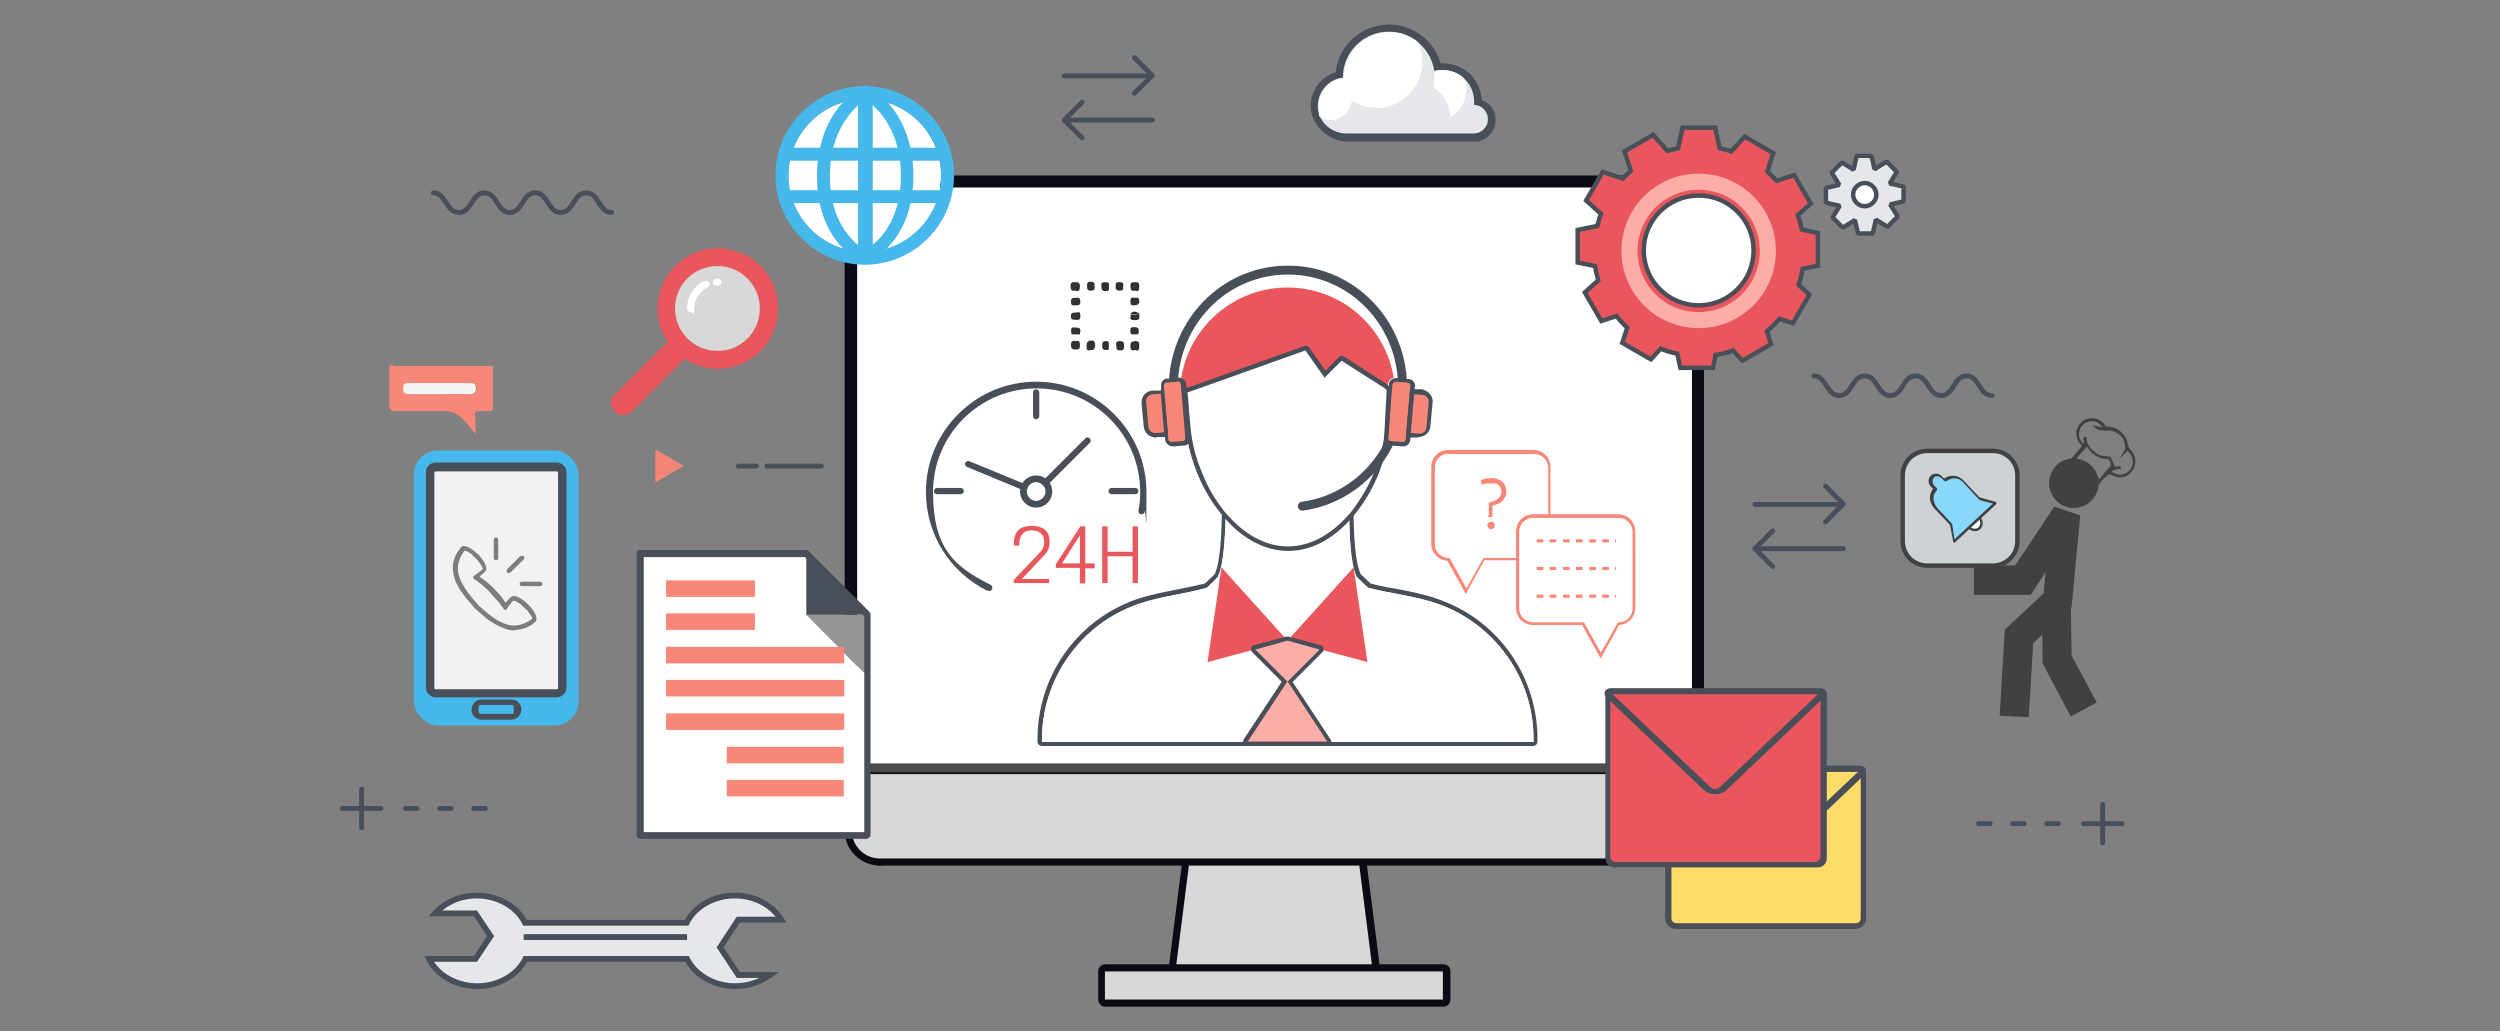 <?xml version="1.0" encoding="UTF-8"?>
<svg id="EA_Support" xmlns="http://www.w3.org/2000/svg" version="1.1" viewBox="0 0 560 231">
  <rect x="0" y="0" width="560" height="231" fill="#808080" stroke="none"/>
  <!-- Generator: Adobe Illustrator 29.0.0, SVG Export Plug-In . SVG Version: 2.1.0 Build 186)  -->
  <defs>
    <style>
      .st0 {
        fill: #fcada7;
      }

      .st1, .st2, .st3, .st4 {
        stroke-miterlimit: 10;
      }

      .st1, .st5, .st6, .st7, .st8 {
        stroke: #484f59;
      }

      .st1, .st9 {
        fill: #e9565c;
      }

      .st2 {
        stroke-width: .5px;
      }

      .st2, .st3, .st4 {
        stroke: #414141;
      }

      .st2, .st4, .st10 {
        fill: #414141;
      }

      .st11 {
        fill: #f88778;
      }

      .st12 {
        fill: #303237;
      }

      .st13 {
        fill: #7d7d7d;
      }

      .st14 {
        fill: #fff;
      }

      .st15, .st6, .st8 {
        fill: #e5e7ea;
      }

      .st16 {
        fill: #f2f2f2;
      }

      .st3 {
        fill: #cdd3d5;
      }

      .st5 {
        stroke-linejoin: round;
        stroke-width: 1.1px;
      }

      .st5, .st6, .st8 {
        stroke-linecap: round;
      }

      .st5, .st7 {
        fill: none;
      }

      .st17 {
        fill: #d8d8d8;
      }

      .st18 {
        fill: #292b30;
      }

      .st19 {
        fill: #0b0b14;
      }

      .st4 {
        stroke-width: .7px;
      }

      .st6 {
        stroke-linejoin: bevel;
      }

      .st20 {
        fill: #484f59;
      }

      .st7, .st8 {
        stroke-width: 1.3px;
      }

      .st21 {
        fill: #ffdc69;
      }

      .st22 {
        fill: #4d4c4d;
      }

      .st23 {
        fill: #f5f5f5;
      }

      .st24 {
        fill: #f48678;
      }

      .st25 {
        fill: #949494;
      }

      .st26 {
        fill: #88d8fb;
      }

      .st27 {
        fill: #47b8eb;
      }

      .st28 {
        fill: #2e3034;
      }
    </style>
  </defs>
  <g>
    <rect class="st22" x="190.8" y="40.9" width="189.3" height="138.8" rx="6.3" ry="6.3"/>
    <path class="st19" d="M323.3,225.5h-75.7c-.9,0-1.6-.7-1.6-1.6v-6.3c0-.9.7-1.6,1.6-1.6h75.7c.9,0,1.6.7,1.6,1.6v6.3c0,.9-.7,1.6-1.6,1.6ZM249.1,222.3h72.6v-3.2h-72.6v3.2Z"/>
    <path class="st19" d="M307.5,219.2h-44.2c-.5,0-.9-.2-1.2-.5-.3-.3-.4-.8-.4-1.2l3.2-25.2c0-.8.8-1.4,1.6-1.4h37.9c.8,0,1.5.6,1.6,1.4l3.2,25.2c0,.4,0,.9-.4,1.2-.3.3-.7.5-1.2.5ZM265.1,216h40.6l-2.8-22.1h-35.1l-2.8,22.1Z"/>
    <polygon class="st17" points="304.3 192.4 266.5 192.4 263.5 216 307.3 216 304.3 192.4"/>
    <rect class="st17" x="247.5" y="217.6" width="75.7" height="6.3"/>
    <g>
      <path class="st19" d="M380.1,175h-189.3c-.9,0-1.6-.5-1.6-1s.7-1,1.6-1h189.3c.9,0,1.6.5,1.6,1s-.7,1-1.6,1Z"/>
      <path class="st19" d="M380.1,48.8c-.9,0-1.6-.7-1.6-1.6,0-2.6-2.1-4.7-4.7-4.7s-1.6-.7-1.6-1.6.7-1.6,1.6-1.6c4.3,0,7.9,3.5,7.9,7.9s-.7,1.6-1.6,1.6Z"/>
      <path class="st19" d="M373.8,193.9c-.9,0-1.6-.7-1.6-1.6s.7-1.6,1.6-1.6c2.6,0,4.7-2.1,4.7-4.7s.7-1.6,1.6-1.6,1.6.7,1.6,1.6c0,4.3-3.5,7.9-7.9,7.9Z"/>
      <path class="st19" d="M197.1,193.9c-4.3,0-7.9-3.5-7.9-7.9s.7-1.6,1.6-1.6,1.6.7,1.6,1.6c0,2.6,2.1,4.7,4.7,4.7s1.6.7,1.6,1.6-.7,1.6-1.6,1.6Z"/>
      <path class="st19" d="M380.1,187.6c-.9,0-1.6-.7-1.6-1.6V47.2c0-.9.7-1.6,1.6-1.6s1.6.7,1.6,1.6v138.8c0,.9-.7,1.6-1.6,1.6Z"/>
      <path class="st19" d="M373.8,42.5h-176.7c-.9,0-1.6-.7-1.6-1.6s.7-1.6,1.6-1.6h176.7c.9,0,1.6.7,1.6,1.6s-.7,1.6-1.6,1.6Z"/>
      <path class="st19" d="M190.8,187.6c-.9,0-1.6-.7-1.6-1.6V47.2c0-.9.7-1.6,1.6-1.6s1.6.7,1.6,1.6v138.8c0,.9-.7,1.6-1.6,1.6Z"/>
      <path class="st19" d="M373.8,193.9h-176.7c-.9,0-1.6-.7-1.6-1.6s.7-1.6,1.6-1.6h176.7c.9,0,1.6.7,1.6,1.6s-.7,1.6-1.6,1.6Z"/>
      <path class="st19" d="M190.8,48.8c-.9,0-1.6-.7-1.6-1.6,0-4.3,3.5-7.9,7.9-7.9s1.6.7,1.6,1.6-.7,1.6-1.6,1.6c-2.6,0-4.7,2.1-4.7,4.7s-.7,1.6-1.6,1.6Z"/>
    </g>
    <rect class="st14" x="192" y="42" width="187" height="129"/>
    <path class="st17" d="M190.8,173.4h189.3v12.6c0,3.5-2.8,6.3-6.3,6.3h-176.7c-3.5,0-6.3-2.8-6.3-6.3v-12.6Z"/>
  </g>
  <g>
    <g>
      <path class="st11" d="M328.4,133.2l-4.2-7.6c-2-.1-3.6-1.8-3.6-3.8v-17.2c0-2.1,1.7-3.8,3.8-3.8h19.1c2.1,0,3.8,1.7,3.8,3.8v11.3h-4c-1.7,0-3.1,1.4-3.1,3.1v6.5h-7.7l-4.2,7.6ZM324.5,101.6c-1.7,0-3.1,1.4-3.1,3.1v17.2c0,1.7,1.4,3.1,3.1,3.1h.2l3.8,6.8,3.8-6.8h7.4v-5.8c0-2.1,1.7-3.8,3.8-3.8h3.3v-10.6c0-1.7-1.4-3.1-3.1-3.1h-19.1Z"/>
      <path class="st11" d="M333.5,115.5v-2.9c.2,0,.6-.2.9-.3.3-.1.7-.3.9-.4.3-.2.5-.4.7-.7.2-.3.3-.6.3-1s0-.7-.2-1c-.1-.3-.3-.5-.5-.6-.2-.2-.4-.3-.7-.3-.3,0-.5,0-.8,0s-.8,0-1.1,0c-.4,0-.7.2-1.1.3l-.2-1.1c.4-.1.8-.2,1.2-.3.4,0,.9-.1,1.3-.1s.8,0,1.2.2c.4.1.7.3,1,.5.3.2.5.5.7.9.2.4.3.8.3,1.4s0,1-.3,1.3c-.2.4-.4.7-.7.9-.3.3-.6.5-1,.6-.4.2-.7.3-1.1.4v2.2s0,.3,0,.3h-1v-.3ZM334,118.5c-.2,0-.4,0-.6-.2-.1-.1-.2-.3-.2-.6s0-.4.2-.6c.1-.1.3-.2.6-.2s.5,0,.6.2c.1.1.2.3.2.6s0,.4-.2.6c-.1.1-.3.2-.6.2Z"/>
    </g>
    <g>
      <path class="st11" d="M358.6,147.6l-4.2-7.6h-11c-2.1,0-3.8-1.7-3.8-3.8v-17.2c0-2.1,1.7-3.8,3.8-3.8h19.1c2.1,0,3.8,1.7,3.8,3.8v17.2c0,2-1.6,3.7-3.6,3.8l-4.2,7.6ZM343.4,116c-1.7,0-3.1,1.4-3.1,3.1v17.2c0,1.7,1.4,3.1,3.1,3.1h11.4l3.8,6.8,3.8-6.8h.2c1.7,0,3.1-1.4,3.1-3.1v-17.2c0-1.7-1.4-3.1-3.1-3.1h-19.1Z"/>
      <g>
        <path class="st11" d="M362,121.5h-.2v-.7h.2v.7ZM360.4,121.5h-1.5v-.7h1.5v.7ZM357.5,121.5h-1.5v-.7h1.5v.7ZM354.5,121.5h-1.5v-.7h1.5v.7ZM351.6,121.5h-1.5v-.7h1.5v.7ZM348.6,121.5h-1.5v-.7h1.5v.7ZM345.7,121.5h-1.5v-.7h1.5v.7Z"/>
        <path class="st11" d="M362,127.7h-.2v-.7h.2v.7ZM360.4,127.7h-1.5v-.7h1.5v.7ZM357.5,127.7h-1.5v-.7h1.5v.7ZM354.5,127.7h-1.5v-.7h1.5v.7ZM351.6,127.7h-1.5v-.7h1.5v.7ZM348.6,127.7h-1.5v-.7h1.5v.7ZM345.7,127.7h-1.5v-.7h1.5v.7Z"/>
        <path class="st11" d="M362,133.9h-.2v-.7h.2v.7ZM360.4,133.9h-1.5v-.7h1.5v.7ZM357.5,133.9h-1.5v-.7h1.5v.7ZM354.5,133.9h-1.5v-.7h1.5v.7ZM351.6,133.9h-1.5v-.7h1.5v.7ZM348.6,133.9h-1.5v-.7h1.5v.7ZM345.7,133.9h-1.5v-.7h1.5v.7Z"/>
      </g>
    </g>
  </g>
  <g>
    <g>
      <rect class="st27" x="92.7" y="100.9" width="36.9" height="61.6" rx="5.4" ry="5.4"/>
      <rect class="st16" x="96.4" y="104.6" width="29.6" height="50.6" rx="1.7" ry="1.7"/>
      <path class="st20" d="M124.7,156.2h-27.1c-1.2,0-2.2-1-2.2-2.2v-48.2c0-1.2,1-2.2,2.2-2.2h27.1c1.2,0,2.2,1,2.2,2.2v48.2c0,1.2-1,2.2-2.2,2.2ZM97.6,105.6c-.2,0-.3.1-.3.3v48.2c0,.2.1.3.3.3h27.1c.2,0,.3-.1.3-.3v-48.2c0-.2-.1-.3-.3-.3h-27.1Z"/>
      <path class="st20" d="M114.6,161.2h-6.8c-1.2,0-2.2-1-2.2-2.2s1-2.3,2.2-2.3h6.8c1.2,0,2.2,1,2.2,2.2s-1,2.3-2.2,2.3ZM107.5,157.9c-.2,0-.3.4-.3.9,0,.8.1,1.1.3,1.1h7.3c.2,0,.3-.4.3-.9,0-.8-.1-1.1-.3-1.1h-7.3Z"/>
    </g>
    <g>
      <g>
        <path class="st13" d="M114,128.4c-.1,0-.3,0-.4-.1,0,0-.1-.2-.1-.4s0-.3.1-.4l2.9-2.9c0,0,.2-.1.4-.1s.3,0,.4.1c.2.2.2.5,0,.7l-2.9,2.9c0,0-.2.1-.4.1Z"/>
        <path class="st13" d="M116.9,131.3c-.3,0-.5-.2-.5-.5s.2-.5.5-.5h4.1c.3,0,.5.2.5.5s-.2.5-.5.5h-4.1Z"/>
        <path class="st13" d="M111.1,125.5c-.3,0-.5-.2-.5-.5v-4.1c0-.3.2-.5.5-.5s.5.2.5.5v4.1c0,.3-.2.5-.5.5Z"/>
      </g>
      <path class="st13" d="M115.4,141.2c-.3,0-.6,0-.9,0-1.6-.3-3.3-1.1-5.2-2.4-1-.8-2.9-2.5-2.9-2.5-.1-.1-1.8-2-2.5-3-1.4-1.8-2.2-3.5-2.4-5.2-.3-1.8.3-3.8,1.7-5.4h0c.2-.3.4-.4.7-.4.6,0,1.4.4,2.3,1.1.3.3.6.5.9.8.3.3.6.6.8.9,1,1.3,1.3,2.4.8,2.9-.2.2-.5.5-.9.8l-.4.4.5.3c.4.3.8.6,1.2.9.5.4,1.5,1.4,1.5,1.4h0s1,1,1.4,1.5c.3.4.6.8.9,1.2l.3.5.4-.4c.3-.3.5-.6.8-.8.2-.2.4-.3.7-.3.6,0,1.4.4,2.3,1.1.3.3.6.5.9.8.3.3.6.6.8.9.5.6,1.6,2.2.8,3h0c-1.3,1.2-2.9,1.8-4.5,1.8ZM107.3,135.7c.5.4,1.8,1.6,2.6,2.2,1.7,1.3,3.3,2,4.7,2.2.2,0,.5,0,.7,0,1.2,0,2.5-.5,3.6-1.3l.3-.2v-.3c-.2-.2-.4-.7-.9-1.3-.2-.3-.5-.6-.8-.8-.3-.3-.6-.5-.8-.8-.7-.5-1.2-.7-1.4-.8h-.3c0,0-.2.1-.2.1-.5.6-.9,1.1-1.2,1.6,0,.2-.2.3-.4.3-.2,0-.3,0-.4-.2-.1-.2-.2-.4-.4-.6-.4-.6-.8-1.1-1.3-1.6-.4-.5-1.3-1.4-1.3-1.5h-.1c0-.1,0-.1,0-.1-.3-.3-.9-.9-1.3-1.2-.5-.5-1.1-.9-1.6-1.3-.2-.1-.4-.3-.6-.4-.2,0-.2-.3-.2-.4,0-.2.1-.3.3-.4.6-.4,1.2-.9,1.6-1.2l.2-.2v-.3c-.2-.2-.3-.7-.9-1.4-.2-.3-.5-.6-.7-.8-.3-.3-.6-.5-.8-.8-.7-.5-1.1-.7-1.3-.8h-.3c0-.1-.2.2-.2.2-1,1.3-1.5,2.9-1.3,4.4.2,1.5,1,3,2.2,4.7.6.9,2,2.4,2.4,2.9v.2c.1,0,.2,0,.2,0h0Z"/>
    </g>
  </g>
  <g>
    <g>
      <path class="st20" d="M343.5,167.1h-110.1c-.5,0-1-.4-1-1-.2-14.4,8.7-27.2,22.3-31.9,3-1,6.1-1.6,9.2-2.2,2-.4,4-.8,6-1.3.4-.4,1.9-1.7,2.2-2.1,1.3-2.8,1.5-9.2,1.6-13.1v-.6c0-.4.3-.8.7-.9.4-.1.8,0,1.1.3,0,.1.2.2.3.3,3.7,4.3,8.3,6.7,12.7,6.7s10.1-3.6,12.7-6.7c0-.1.2-.2.3-.4.3-.3.7-.4,1.1-.2.4.1.6.5.6.9v.8c.1,4.1.3,10.2,1.6,12.9.2.2,1.8,1.7,2.2,2.1,1.8.5,3.9.9,5.8,1.2,3.1.6,6.3,1.2,9.3,2.3,13.6,4.7,22.5,17.5,22.3,31.9,0,.5-.4,1-1,1ZM234.4,165.2h108.2c-.2-13.1-8.5-24.7-21-29-2.9-1-6-1.6-9.1-2.2-2-.4-4.1-.8-6.1-1.3-.5-.2-3.1-2.6-3.3-3.1-1.4-2.7-1.6-7.8-1.8-12.1-3.9,3.9-8.3,5.9-12.8,5.9s-9-2.1-12.9-6c-.1,4.2-.4,9.5-1.8,12.2-.2.3-2.7,2.8-3.3,3-2.1.5-4.2,1-6.3,1.4-3,.6-6.1,1.2-8.9,2.2-12.5,4.3-20.8,15.9-21,29Z"/>
      <path class="st14" d="M343.5,166.2h-110.1c-.2-14.2,8.8-26.5,21.6-30.9,4.9-1.7,10.2-2.2,15.2-3.6.2,0,2.5-2.3,2.6-2.5,1.5-3.1,1.6-10,1.8-14.2.1.1.2.3.3.4,3.7,4.2,8.4,7,13.5,7s9.7-2.8,13.5-7c0-.1.2-.2.3-.3.1,4.2.2,11.1,1.7,14.1.1.2,2.5,2.5,2.7,2.5,5,1.3,10.4,1.8,15.3,3.5,12.8,4.4,21.9,16.8,21.6,30.9Z"/>
      <path class="st14" d="M343.5,166.2h-110.1c-.2-14.2,8.8-26.5,21.6-30.9,4.9-1.7,10.2-2.2,15.2-3.6.2,0,2.5-2.3,2.6-2.5,1.5-3.1,1.6-10,1.8-14.2.1.1.2.3.3.4,3.7,4.2,8.4,7,13.5,7s9.7-2.8,13.5-7c0-.1.2-.2.3-.3.1,4.2.2,11.1,1.7,14.1.1.2,2.5,2.5,2.7,2.5,5,1.3,10.4,1.8,15.3,3.5,12.8,4.4,21.9,16.8,21.6,30.9Z"/>
      <polygon class="st9" points="288.4 143.5 270.5 148.3 273.6 127.1 288.4 143.5"/>
      <polygon class="st9" points="288.4 143.5 306.3 148.3 303.2 127.1 288.4 143.5"/>
      <path class="st20" d="M288.4,153.6c-.2,0-.5,0-.7-.3l-7.2-7.2c-.2-.2-.3-.6-.3-.9,0-.3.4-.6.7-.7l7.2-1.9c.2,0,.3,0,.5,0l7.2,1.9c.3,0,.6.4.7.7,0,.3,0,.7-.3.9l-7.2,7.2c-.2.2-.4.3-.7.3ZM283.1,146l5.3,5.3,5.3-5.3-5.3-1.4-5.3,1.4Z"/>
      <path class="st20" d="M297.3,167.1h-17.8c-.4,0-.7-.2-.9-.5-.2-.3-.2-.7,0-1l8.9-13.5c.4-.5,1.3-.5,1.6,0l8.8,13.3c.2.2.3.4.3.7,0,.5-.4,1-1,1ZM281.4,165.1h14.1l-7.1-10.7-7.1,10.7Z"/>
      <polygon class="st0" points="288.4 152.7 281.2 145.5 288.4 143.5 295.6 145.5 288.4 152.7"/>
      <polygon class="st0" points="288.4 152.6 297.3 166.1 279.5 166.1 288.4 152.6"/>
      <path class="st20" d="M316.9,86.6v1.6c-.1,0-1,10.3-1,10.3,0,.9-.9,1.6-1.8,1.5l-2.5-.2c-.1,0-.3,0-.4,0-.7-.2-1.2-.9-1.1-1.7l1-11.9c0-.9.9-1.6,1.8-1.5h1.3c0,.1,1.3.2,1.3.2.9,0,1.6.9,1.5,1.8Z"/>
      <path class="st11" d="M291.7,113.8c0,.9-.8,1.7-1.7,1.7h-3.2c-.9,0-1.7-.8-1.7-1.7s.8-1.7,1.7-1.7h3.2c.8,0,1.4.5,1.6,1.3,0,.1,0,.3,0,.4Z"/>
    </g>
    <g>
      <path class="st20" d="M314.1,85.6c-.5,0-.9-.4-1-.9-1.1-13.2-11.7-23.2-24.6-23.2s-23.5,10-24.6,23.2c0,.5-.5.9-1.1.9-.5,0-.9-.5-.9-1.1,1.2-14.2,12.7-25,26.6-25s25.4,10.8,26.6,25c0,.5-.4,1-.9,1.1,0,0,0,0,0,0Z"/>
      <path class="st20" d="M266.8,98c0,.9-.6,1.7-1.5,1.8l-2.5.2c-.9,0-1.7-.6-1.8-1.5l-.9-10.3v-1.6c-.2-.9.5-1.8,1.4-1.8h1.5c0-.1,1.1-.2,1.1-.2.9,0,1.8.6,1.8,1.5l1,11.9Z"/>
      <path class="st11" d="M264,85.5l-2.6.2c-.2,0-.4.1-.5.2-.1.1-.2.3-.2.5l1,11.9c0,.4.3.7.7.7h0s2.5-.2,2.5-.2c.4,0,.7-.4.6-.8l-1-11.9c0-.4-.4-.7-.7-.7Z"/>
      <path class="st20" d="M258.9,98c-1.4,0-2.5-1-2.7-2.4l-.5-5.3c0-.7.2-1.4.6-1.9.5-.5,1.1-.9,1.8-.9h1.7c.3-.2.5,0,.7,0,.2.2.3.4.3.7l.8,8.7c0,.3,0,.5-.2.7-.2.2-.4.3-.7.3h-1.7c0,.2-.2.2-.2.2ZM259.1,89.2h-.7c-.2,0-.4.2-.5.3-.1.1-.2.3-.2.5l.5,5.3c0,.4.3.7.7.7h.8c0,0-.6-6.8-.6-6.8Z"/>
      <path class="st11" d="M312.7,85.5c-.4,0-.7.3-.8.7l-1,11.9c0,.3.2.6.5.7.1,0,.2,0,.2,0l2.6.2c.4,0,.7-.3.7-.7l1-11.9c0-.2,0-.4-.2-.5-.1-.1-.3-.2-.5-.2l-2.5-.2h0Z"/>
      <path class="st20" d="M317.8,98h0c0,0-.2,0-.2,0h-1.7c-.3-.2-.5-.3-.7-.5-.2-.2-.2-.5-.2-.7l.8-8.7c0-.3.1-.5.3-.7.2-.2.5-.2.7-.2h1.7c1.5.3,2.6,1.6,2.4,3l-.5,5.3c-.1,1.4-1.3,2.4-2.7,2.4ZM317,96h.8c.4,0,.7-.2.7-.6l.5-5.3c0-.4-.3-.7-.7-.8h-.7c0,0-.6,6.7-.6,6.7Z"/>
      <path class="st20" d="M290.1,116.5h-3.2c-1.5,0-2.7-1.2-2.7-2.7s1.2-2.7,2.7-2.7h3.2c1.2,0,2.3.8,2.6,2,0,.1,0,.4,0,.7,0,1.5-1.2,2.7-2.7,2.7ZM286.9,113.1c-.4,0-.7.3-.7.7s.3.7.7.7h3.2c.4,0,.7-.3.7-.7,0,0,0-.2,0-.2,0-.3-.4-.5-.7-.5h-3.2Z"/>
      <path class="st11" d="M258.5,88.3h1.9v8.7h-1.9c-.8,0-1.5-.7-1.5-1.5v-5.7c0-.8.7-1.5,1.5-1.5Z" transform="translate(-7.1 22.9) rotate(-5)"/>
      <path class="st11" d="M317.8,88.3h1.9v8.7h-1.9c-.8,0-1.5-.7-1.5-1.5v-5.7c0-.8.7-1.5,1.5-1.5Z" transform="translate(626.8 212.8) rotate(-175)"/>
      <path class="st9" d="M312.2,84.6c-.7.2-1.2.7-1.3,1.5v1.3c-.1,0-.8-.4-.8-.4l-.6-.4-9.1-5.8-3.8,3.8-4.3-6.1-25.5,9.1-.9.3s0,0,0,0h0s-.2-1.8-.2-1.8c0-.7-.5-1.2-1.1-1.4,1.8-11.5,11.8-20.3,23.8-20.3s22,8.8,23.8,20.3Z"/>
      <path class="st20" d="M288.5,123.4c-5,0-10.1-2.6-14.2-7.4-.6-.7-1.2-1.4-1.7-2.1-1.8-2.4-3.3-5.1-4.5-8.1-.9-2.3-1.7-4.8-2.1-7.4,0,0,0,0,0-.1-.1-.8-.4-3-.7-6.8l-.3-3.6c0-.3,0-.6.3-.8.1-.1.2-.2.4-.2,0,0,0,0,.1,0l.9-.3,25.5-9.1c.4-.1.9,0,1.1.4l3.6,5.1,3-3c.3-.3.8-.4,1.2-.1l9.6,6.2c0,0,.1.1.2.2,0,0,.1.2.2.2.3.2.5.5.5.9,0,0-.1,3.1-.3,5.9-.1,2.5-.2,4.1-.3,4.8,0,0,0,0,0,0,0,0,0,.2,0,.2,0,0,0,.2,0,.2-.5,2.5-1.2,5-2.1,7.4-1.2,3-2.7,5.7-4.5,8.1-.6.8-1.1,1.4-1.6,2-4.2,4.8-9.1,7.4-14.2,7.4ZM267.9,98c.4,2.5,1.1,4.9,2,7.1,1.1,2.8,2.5,5.4,4.2,7.7.4.6,1,1.2,1.6,1.9,3.7,4.3,8.3,6.7,12.7,6.7s10.1-3.6,12.7-6.7c.5-.6,1-1.2,1.5-1.9,1.7-2.3,3.1-4.9,4.2-7.7.9-2.3,1.6-4.6,2-7v-.2s0-.1,0-.2c0-.3.2-1.3.3-4.6.1-2.2.2-4.5.3-5.5,0,0,0,0,0,0l-8.9-5.7-3.2,3.2c-.2.2-.5.3-.8.3-.3,0-.5-.2-.7-.4l-3.9-5.5-25.2,8.9.3,2.9c.1,1.3.5,5.2.7,6.5,0,0,0,0,0,.1h0Z"/>
    </g>
    <path class="st14" d="M310.6,87.3s-.1,3.1-.3,5.9c-.1,2.1-.2,4.1-.3,4.7h0c0,.1,0,.3,0,.4-.4,2.4-1.1,4.9-2.1,7.2-1.1,2.9-2.6,5.5-4.3,7.9-.5.7-1,1.4-1.6,2-3.7,4.2-8.4,7-13.5,7s-9.8-2.8-13.5-7c-.6-.6-1.1-1.3-1.6-2-1.8-2.4-3.2-5-4.3-7.9-1-2.4-1.7-4.8-2.1-7.3t0,0c-.2-1-.5-4.1-.7-6.7v-.4c0-.4-.1-.8-.1-1.2l-.2-2h0s0,0,0,0l.9-.3,25.5-9.1,4.3,6.1,3.8-3.8,9.1,5.8.6.4c.3.3.4.4.4.4Z"/>
    <path class="st20" d="M291.7,114.4c-.5,0-.9-.4-1-.9,0-.5.3-1,.8-1.1,7.9-1,14.8-5.9,18.6-13.1.3-.5.8-.7,1.3-.4.5.3.7.8.4,1.3-4.1,7.8-11.6,13.1-20.1,14.2,0,0,0,0-.1,0Z"/>
  </g>
  <g>
    <g>
      <path class="st9" d="M235,129.5v1.1h-7.9v-.7l5.5-5.8c1-1,1.3-1.7,1.3-2.6v-.2c0-1.6-1.1-2.5-2.8-2.5h0c-1.8,0-2.8,1-2.8,3.4h-1.2v-.4c0-2.6,1.2-4,4-4s4,1.4,4,3.4v.2c0,1.3-.3,2.1-1.5,3.3l-4.7,5h1.2s4.9,0,4.9,0Z"/>
      <path class="st9" d="M241.9,130.6v-3.4h-5.4v-.8l5.5-8.5h1.1v8.3h2.1v1.1h-2.1v3.4h-1.2ZM237.9,126.2h1.4s2.6,0,2.6,0v-6.3s-4,6.3-4,6.3Z"/>
      <path class="st9" d="M254.9,117.9v12.7h-1.2v-6h-5.6v6h-1.2v-12.7h1.2v5.7h5.6v-5.7h1.2Z"/>
    </g>
    <path class="st20" d="M221.4,132.3c-.1,0-.2,0-.3,0-8.4-4.2-13.7-12.7-13.7-22.1,0-13.6,11.1-24.7,24.7-24.7s24.7,11.1,24.7,24.7-.1,3-.4,4.4c0,.4-.4.6-.8.6-.4,0-.6-.4-.6-.8.3-1.4.4-2.8.4-4.2,0-12.8-10.4-23.2-23.2-23.2s-23.2,10.4-23.2,23.2,4.9,16.8,12.9,20.8c.4.2.5.6.3,1-.1.3-.4.4-.6.4Z"/>
    <path class="st20" d="M232.1,110.9c0,0-.2,0-.3,0l-15.2-6.3c-.4-.2-.5-.6-.4-.9.2-.4.6-.5.9-.4l14.8,6.1,11.2-11.2c.3-.3.7-.3,1,0,.3.3.3.7,0,1l-11.5,11.5c-.1.1-.3.2-.5.2Z"/>
    <g>
      <path class="st14" d="M229.3,110.1c0-1.6,1.3-2.8,2.8-2.8s2.8,1.3,2.8,2.8-1.3,2.8-2.8,2.8-2.8-1.3-2.8-2.8Z"/>
      <path class="st20" d="M232.1,113.7c-2,0-3.6-1.6-3.6-3.6s1.6-3.6,3.6-3.6,3.6,1.6,3.6,3.6-1.6,3.6-3.6,3.6ZM232.1,108c-1.2,0-2.1,1-2.1,2.1s1,2.1,2.1,2.1,2.1-1,2.1-2.1-1-2.1-2.1-2.1Z"/>
    </g>
    <path class="st20" d="M232.1,93.9c-.4,0-.7-.3-.7-.7v-5.3c0-.4.3-.7.7-.7s.7.3.7.7v5.3c0,.4-.3.7-.7.7Z"/>
    <path class="st20" d="M215.2,110.7h-5.3c-.4,0-.7-.3-.7-.7s.3-.7.7-.7h5.3c.4,0,.7.3.7.7s-.3.7-.7.7Z"/>
    <path class="st20" d="M254.3,110.7h-5.3c-.4,0-.7-.3-.7-.7s.3-.7.7-.7h5.3c.4,0,.7.3.7.7s-.3.7-.7.7Z"/>
  </g>
  <g>
    <g>
      <g>
        <path class="st21" d="M375.4,207.4c-1,0-1.8-.8-1.8-1.8v-32.9c0-.4.3-.7.7-.7h42.5c.4,0,.7.3.7.7v32.9c0,1-.8,1.8-1.8,1.8h-40.2Z"/>
        <path class="st20" d="M416.8,172.8v32.9c0,.6-.5,1.1-1.1,1.1h-40.2c-.6,0-1.1-.5-1.1-1.1v-32.9h42.5M416.8,171.5h-42.5c-.7,0-1.3.6-1.3,1.3v32.9c0,1.3,1.1,2.4,2.4,2.4h40.2c1.3,0,2.4-1.1,2.4-2.4v-32.9c0-.7-.6-1.3-1.3-1.3h0Z"/>
      </g>
      <path class="st20" d="M395.5,193.2c-.9,0-1.8-.3-2.4-1l-19.6-18.6c-.3-.3-.5-.8-.3-1.3.2-.4.6-.7,1.1-.7h42.5c.5,0,.9.3,1.1.7.2.4,0,.9-.3,1.3l-19.6,18.6c-.7.6-1.5,1-2.4,1ZM375,172.9l19.7,18.6c.5.5,1.3.5,1.8,0l19.7-18.6h-41.2Z"/>
    </g>
    <g>
      <path class="st20" d="M407,194.3h-45.4c-1.1,0-2-.9-2-2v-36.9c0-.6.5-1.2,1.2-1.2h47.2c.6,0,1.2.5,1.2,1.2v36.9c0,1.1-.9,2-2,2ZM361.8,192h44.9v-35.4h-44.9v35.4Z"/>
      <path class="st9" d="M360.6,155.4h47.2v36.5c0,.7-.6,1.2-1.2,1.2h-44.7c-.7,0-1.2-.6-1.2-1.2v-36.5h0Z"/>
      <path class="st20" d="M384.2,177.9c-1,0-1.9-.4-2.6-1l-21.8-20.7c-.3-.3-.5-.8-.3-1.3.2-.4.6-.7,1.1-.7h47.2c.5,0,.9.3,1.1.7.2.4,0,.9-.3,1.3l-21.8,20.7c-.7.7-1.6,1-2.6,1ZM361.2,155.5l21.9,20.8c.6.6,1.6.6,2.2,0l21.9-20.8h-46Z"/>
    </g>
  </g>
  <g>
    <circle class="st14" cx="380.5" cy="55.7" r="14.3"/>
    <path class="st1" d="M357.3,59.7c.2,1.1.4,2.1.7,3.1l-3,2.7,3.7,6.4,3.4-1.1c.7.9,1.5,1.8,2.4,2.6l-1.1,3.4,6.4,3.7,2.2-2.4c1.2.5,2.4.9,3.7,1.1l.7,3.2h7.3s.6-2.9.6-2.9c1.3-.2,2.7-.5,3.9-1l2.1,2.3,6.4-3.7-.9-2.9c1-.9,2-1.8,2.8-2.8l3,1,3.7-6.4-2.4-2.2c.4-1.2.7-2.4.9-3.6l3.4-.7v-7.3s-3.6-.8-3.6-.8c-.2-1.1-.5-2.2-.9-3.2l2.9-2.6-3.7-6.4-3.9,1.3c-.7-.7-1.4-1.4-2.1-2.1l1.3-4.1-6.4-3.7-3,3.3c-.8-.3-1.7-.5-2.6-.7l-1-4.6h-7.3s-1,4.6-1,4.6c-.8.2-1.6.4-2.4.6l-3.2-3.6-6.4,3.7,1.4,4.4c-.6.5-1.3,1.1-1.8,1.7l-4.5-1.5-3.7,6.4,3.3,3c-.3.9-.6,1.8-.8,2.7l-4.4.9v7.3s3.9.8,3.9.8ZM380.5,43.8c6.8,0,12.3,5.5,12.3,12.3,0,6.8-5.5,12.3-12.3,12.3-6.8,0-12.3-5.5-12.3-12.3s5.5-12.3,12.3-12.3Z"/>
    <path class="st0" d="M363.2,56.2c0,9.5,7.7,17.3,17.3,17.3,9.5,0,17.3-7.7,17.3-17.3,0-9.5-7.7-17.3-17.3-17.3s-17.3,7.7-17.3,17.3ZM366.8,56.2c0-7.6,6.1-13.7,13.7-13.7s13.7,6.1,13.7,13.7-6.1,13.7-13.7,13.7c-7.6,0-13.7-6.1-13.7-13.7Z"/>
    <circle class="st14" cx="417.9" cy="43.7" r="2.8"/>
    <path class="st6" d="M412.1,46.1l-1.6,2.6,2.3,2.3,2.7-1.7.7,3h3.3s.7-3.1.7-3.1l2.6,1.6,2.3-2.3-1.7-2.7,3-.7v-3.3s-3.1-.7-3.1-.7l1.6-2.6-2.3-2.3-2.7,1.7-.7-3h-3.3s-.7,3.1-.7,3.1l-2.6-1.6-2.3,2.3,1.7,2.7-3,.7v3.3s3.1.7,3.1.7ZM415.1,43.6c0-1.4,1.2-2.6,2.6-2.6s2.6,1.2,2.6,2.6c0,1.4-1.2,2.6-2.6,2.6s-2.6-1.2-2.6-2.6Z"/>
  </g>
  <g>
    <g>
      <path class="st14" d="M193.7,22.2c-9.4,0-17.1,7.7-17.1,17.1s7.7,17.1,17.1,17.1,17.1-7.7,17.1-17.1-7.7-17.1-17.1-17.1Z"/>
      <path class="st27" d="M193.7,59.3c-11,0-20-9-20-20s9-20,20-20,20,9,20,20-9,20-20,20ZM193.7,22.2c-9.4,0-17.1,7.7-17.1,17.1s7.7,17.1,17.1,17.1,17.1-7.7,17.1-17.1-7.7-17.1-17.1-17.1Z"/>
    </g>
    <path class="st27" d="M193.7,59c-.2,0-.4,0-.6-.1-.4-.2-10.1-4.7-10.1-19.4s9.6-19.8,10-20c.5-.2,1-.2,1.4,0,.4.3.7.7.7,1.3v36.8c0,.5-.3,1-.7,1.2-.2.2-.5.2-.8.2ZM192.2,23.6c-2.5,2.3-6.3,7.1-6.3,15.9s3.8,13.3,6.3,15.4v-31.2Z"/>
    <path class="st27" d="M194,59c-.3,0-.6,0-.8-.2-.4-.3-.7-.7-.7-1.2V20.7c0-.5.3-1,.7-1.3.4-.3,1-.3,1.4,0,.4.2,10,5.4,10,20s-9.7,19.2-10.1,19.4c-.2,0-.4.1-.6.1ZM195.5,23.6v31.2c2.5-2,6.3-6.6,6.3-15.4s-3.8-13.6-6.3-15.8Z"/>
    <g>
      <rect class="st27" x="175.2" y="33.1" width="36.8" height="2.9"/>
      <rect class="st27" x="175.2" y="42.6" width="36.8" height="2.9"/>
    </g>
  </g>
  <g>
    <path class="st9" d="M151,75.1l3.8,3.8-13.3,13.3c-1.1,1.1-2.8,1.1-3.8,0h0c-1.1-1.1-1.1-2.8,0-3.8l13.3-13.3Z"/>
    <circle class="st9" cx="160.8" cy="69.1" r="13.5"/>
    <path class="st17" d="M151.2,69.1c0,5.2,4.2,9.5,9.5,9.5s9.5-4.2,9.5-9.5c0-5.2-4.2-9.5-9.5-9.5s-9.5,4.2-9.5,9.5Z"/>
    <g>
      <path class="st14" d="M157.9,63c.4-.2.8,0,1,.4s0,.8-.4,1c-1.8.8-3,2.7-3,4.7s-.4.8-.8.8-.8-.4-.8-.8c0-2.7,1.6-5.1,3.9-6.2Z"/>
      <path class="st14" d="M160.4,62.4h.4c.4,0,.8.4.8.8s-.4.8-.8.8h-.3s0,0,0,0c-.4,0-.8-.3-.8-.7,0-.4.3-.8.7-.8Z"/>
    </g>
  </g>
  <g>
    <polygon class="st20" points="194.3 137.7 180.6 124 180.6 137.7 194.3 137.7"/>
    <g>
      <polygon class="st25" points="194.3 137.7 194.3 137.7 180.6 137.7 194.3 151.5 194.3 137.7"/>
      <polygon class="st14" points="180.6 137.7 180.6 124 143.4 124 143.4 187.2 194.3 187.2 194.3 151.5 180.6 137.7"/>
    </g>
    <path class="st20" d="M194.3,187.9h-50.9c-.4,0-.8-.3-.8-.8v-63.1c0-.4.3-.8.8-.8h37.2c.2,0,.4,0,.5.2l13.7,13.7c.1.1.2.3.2.5v49.4c0,.4-.3.8-.8.8ZM144.2,186.4h49.4v-48.3l-13.3-13.3h-36.1v61.6Z"/>
    <rect class="st11" x="149.2" y="137.4" width="19.9" height="3.7"/>
    <rect class="st11" x="149.2" y="144.9" width="39.9" height="3.7"/>
    <rect class="st11" x="149.2" y="152.3" width="39.9" height="3.7"/>
    <rect class="st11" x="149.2" y="159.8" width="39.9" height="3.7"/>
    <rect class="st11" x="162.8" y="167.3" width="26.2" height="3.7"/>
    <rect class="st11" x="162.8" y="174.7" width="26.2" height="3.7"/>
    <rect class="st11" x="149.2" y="130" width="19.9" height="3.7"/>
  </g>
  <g>
    <path class="st3" d="M451.9,121.2c0,3.1-2.5,5.5-5.5,5.5h-14.7c-3.1,0-5.5-2.5-5.5-5.5v-14.7c0-3.1,2.5-5.5,5.5-5.5h14.7c3.1,0,5.5,2.5,5.5,5.5v14.7Z"/>
    <g>
      <path class="st4" d="M459.6,106.7c-.9,2.7.7,5.7,3.4,6.5,2.7.9,5.7-.7,6.5-3.4.9-2.7-.7-5.7-3.4-6.5-2.8-.9-5.7.6-6.5,3.4Z"/>
      <polygon class="st4" points="464 160 469.2 157.2 463.7 147 463.5 134.2 457.7 134.3 457.9 148.5 464 160"/>
      <polygon class="st4" points="454.1 160.3 455.1 143.9 463.7 135.8 465.6 115.7 460.3 113.9 451.6 127 442.5 127 442.5 132.9 454.7 132.9 458.7 126.8 458.1 133.1 449.4 141.2 448.3 160 454.1 160.3"/>
    </g>
    <g>
      <path class="st14" d="M443.4,116c-.6-.7-1.6-.7-2.3-.1-.7.6-.7,1.6,0,2.3.6.7,1.6.7,2.3.1s.6-1.6,0-2.3Z"/>
      <path class="st10" d="M440.9,118.3c-.7-.8-.7-2,0-2.7.7-.7,2-.6,2.7.2h0c.7.8.7,2,0,2.7-.3.3-.7.5-1.2.5s-1.1-.2-1.4-.7ZM441.3,116.1c-.5.5-.5,1.4,0,1.9.5.5,1.4.6,1.9.1.5-.5.5-1.4,0-1.9h0c-.5-.5-1.4-.6-1.9-.1Z"/>
      <path class="st26" d="M432.8,108.8c-.5-.6-.5-1.6,0-2.1.6-.5,1.5-.5,2.1.1l.7.7c1.2-1.1,3.1-1,4.2.3l3.5,3.8,3.7,1-9.4,8.7-.7-3.7-3.5-3.8c-1.2-1.2-1.2-3.1,0-4.2l-.6-.7Z"/>
      <path class="st10" d="M437.7,121.5c-.1,0-.2-.1-.2-.2l-.7-3.7-3.5-3.7c-.6-.7-1-1.5-1-2.4s.3-1.5.7-2l-.5-.5h0c-.3-.3-.5-.8-.5-1.3s.2-.9.5-1.2c.3-.3.8-.4,1.3-.4.5,0,.9.3,1.2.6l.5.5c1.3-1,3.3-.8,4.4.5l3.5,3.7,3.6,1c0,0,.2.1.2.2,0,0,0,.2,0,.3l-9.4,8.7c0,0-.1,0-.2,0s0,0,0,0ZM443.4,111.9q0,0-.1,0l-3.5-3.8c-1-1.2-2.7-1.2-3.8-.3,0,0-.1,0-.2,0s-.1,0-.2,0l-.7-.7c-.3-.2-.5-.4-.9-.4-.3,0-.6,0-.8.3s-.3.5-.3.8c0,.3.1.6.3.9l.7.7c0,0,0,.1,0,.2,0,0,0,.1,0,.2-.5.5-.8,1.1-.8,1.8,0,.7.3,1.4.7,2l3.5,3.8s0,0,0,.1l.5,3.3,8.6-8-3.1-.8ZM432.8,108.8h0Z"/>
    </g>
    <path class="st2" d="M464.7,103.3c-.7-.1-.7-.2-.3-.7.7-.8,1.3-1.5,1.9-2.2.3-.3.3-.5,0-1-1.4-1.4-1.2-3.6.3-4.8,1.6-1.2,3.7-.8,4.8.9.2.3.4.3.7.3,1.9,0,3.8,1.5,4.2,3.3.2.8.3,1.5,1,2.1,1.1,1.2,1,3,0,4.3s-2.7,1.5-4.2.7c-.4-.3-.7-.2-1.2.1-.6.5-1.2,1.1-1.8,1.7-.3.5-.5.4-.7-.1-.4-1.2-1-2.1-1.9-2.9-.8-.8-1.8-1.2-3.1-1.6ZM467.1,98.1c.1,1.4.9,2.5,1.9,3.3,1,.8,2.2,1.4,3.6,1.1.1.2.1.5.3.7,0,.3.3.5.3.8.3.8.5.9,1.3.7.1,0,.2,0,.3,0,0,0,0,0,0,.1-.3,0-.7.1-1.1.2-.1,0-.3-.1-.3,0-.2.2-.5.3-.6.5,0,0,.1.4.3.5,1.4,1,3.3.7,4.3-.7,1-1.4.7-3.3-.6-4.4-.4-.3-.5,0-.8.3.5-.8.3-1.7,0-2.5-.6-1.7-2.5-2.7-4.4-2.5-.7,0-1.5,0-2.1-.5.6.1,1.2.2,1.8.3-.4-1.2-1.5-1.9-2.8-1.9-1.3,0-2.5.9-2.9,2.2-.4,1.3,0,2.6,1.2,3.4.7-.5-.2-1.2.2-1.6ZM470.5,107.4c.7-.9,1.6-1.9,2.4-2.8.2-.2.3-.5.1-.8,0-.1,0-.3-.1-.4-.3-.6-.5-1-1.4-1-1.6,0-2.9-1-3.7-2.3-.1-.1-.2-.3-.3-.5h0c-1,1.1-1.9,2.2-3,3.5,2.9.6,4.8,2.2,5.7,5,.2-.2.3-.3.5-.7Z"/>
  </g>
  <g>
    <line class="st5" x1="445.8" y1="184.5" x2="443.2" y2="184.5"/>
    <line class="st5" x1="453.4" y1="184.5" x2="450.8" y2="184.5"/>
    <line class="st5" x1="461.1" y1="184.5" x2="458.5" y2="184.5"/>
  </g>
  <g>
    <line class="st5" x1="471" y1="180.2" x2="471" y2="188.8"/>
    <line class="st5" x1="475.3" y1="184.5" x2="466.7" y2="184.5"/>
  </g>
  <g>
    <line class="st5" x1="106.1" y1="181.1" x2="108.7" y2="181.1"/>
    <line class="st5" x1="98.5" y1="181.1" x2="101.1" y2="181.1"/>
    <line class="st5" x1="90.8" y1="181.1" x2="93.4" y2="181.1"/>
  </g>
  <g>
    <line class="st5" x1="81" y1="176.8" x2="81" y2="185.4"/>
    <line class="st5" x1="76.7" y1="181.1" x2="85.3" y2="181.1"/>
  </g>
  <path class="st5" d="M406.3,84.2c2.8,0,2.8,4.4,5.7,4.4s2.8-4.4,5.7-4.4,2.8,4.4,5.7,4.4,2.8-4.4,5.7-4.4,2.8,4.4,5.7,4.4,2.8-4.4,5.7-4.4,2.8,4.4,5.7,4.4"/>
  <path class="st5" d="M97.1,43.2c2.8,0,2.8,4.4,5.7,4.4s2.8-4.4,5.7-4.4,2.8,4.4,5.7,4.4,2.8-4.4,5.7-4.4,2.8,4.4,5.7,4.4,2.8-4.4,5.7-4.4,2.8,4.4,5.7,4.4"/>
  <g>
    <polyline class="st5" points="254.1 12.9 258.1 16.9 254.1 20.9"/>
    <line class="st5" x1="238.4" y1="17" x2="257.4" y2="17"/>
  </g>
  <g>
    <polyline class="st5" points="242.4 30.9 238.4 26.9 242.4 22.9"/>
    <line class="st5" x1="258.1" y1="26.9" x2="239.1" y2="26.9"/>
  </g>
  <g>
    <g>
      <path class="st15" d="M301.7,30.9c-3.7,0-6.9-2.8-7.2-6.6s2.2-6.8,5.6-7.5c.3-5.9,5.2-10.5,11.1-10.5s9.8,3.7,10.9,8.7c.4,0,.8-.1,1.3-.1,4.3,0,7.8,3.5,7.8,7.8s0,0,0,.1c1.8.4,3.1,2,3.1,3.9s-1.6,3.8-3.7,4h0s-28.8,0-28.8,0Z"/>
      <path class="st20" d="M311.1,7.1c5.2,0,9.5,3.9,10.2,8.9.6-.2,1.2-.3,1.9-.3,3.9,0,7,3.2,7,7s0,.6,0,.8c1.7,0,3.1,1.5,3.1,3.2s-1.4,3.2-3.2,3.2-.2,0-.3,0c0,0,0,0,0,0h-28.2c-3.3,0-6.2-2.5-6.4-5.8s2.3-6.4,5.6-6.7c0,0,0,0,0,0,0-5.7,4.6-10.3,10.3-10.3M311.1,5.5c-6.2,0-11.3,4.7-11.9,10.7-3.4,1-5.8,4.3-5.6,8s3.9,7.5,8.1,7.5h13.5s9,0,9,0h7c2.2-.6,3.8-2.5,3.8-4.8s-1.3-3.8-3.1-4.5c-.2-4.6-4-8.2-8.6-8.2s-.4,0-.6,0c-1.4-5-6.1-8.7-11.5-8.7h0Z"/>
    </g>
    <path class="st14" d="M327.9,17.5c-1.2-1.1-2.9-1.8-4.7-1.8s-1.3,0-1.9.3c0,.5,0,.9,0,1.4,0,.8,0,1.5-.2,2.2,2.2,1.4,3.7,3.9,3.8,6.7,2.1-1.2,3.5-3.5,3.5-6.1s-.2-1.9-.6-2.8Z"/>
    <path class="st14" d="M308.4,24.2c5.6,0,10.2-4.8,10.2-10.4,0-1.6-.4-3.1-1-4.4-1.7-1.4-4-2.2-6.3-2.2-5.7,0-10.3,4.6-10.3,10.3s0,0,0,0c-3.1.4-5.6,3-5.6,6.3s.2,1.9.6,2.7c.6.3,1.3.4,2,.4,2.5,0,4.6-1.9,4.8-4.4,1.6,1.1,3.6,1.7,5.7,1.6Z"/>
  </g>
  <g>
    <polyline class="st5" points="408.9 108.9 412.9 112.9 408.9 116.9"/>
    <line class="st5" x1="393.1" y1="113" x2="412.1" y2="113"/>
  </g>
  <g>
    <polyline class="st5" points="397.1 126.9 393.1 122.9 397.1 118.9"/>
    <line class="st5" x1="412.9" y1="122.9" x2="393.9" y2="122.9"/>
  </g>
  <g>
    <line class="st5" x1="171.8" y1="104.4" x2="184" y2="104.4"/>
    <line class="st5" x1="165.4" y1="104.4" x2="169.4" y2="104.4"/>
  </g>
  <polygon class="st24" points="153.2 104.4 150 106.2 146.8 108.1 146.8 104.4 146.8 100.7 150 102.5 153.2 104.4"/>
  <g>
    <path class="st12" d="M254.2,65.1c-.9.2-.9-.3-1-1,0-.9.4-.9,1.1-.9.8,0,.9.3.9,1,0,.9-.2,1.2-1,.9h0Z"/>
    <path class="st12" d="M254.3,78.4c-.9.2-1.1,0-1.1-.9,0-.9.3-1,1.1-1.1.8,0,.9.3.9,1,0,.7,0,1.4-.9,1h0Z"/>
    <path class="st12" d="M240.8,65.1c-.9.2-.9-.3-1-1,0-.9.4-.9,1-.9.8,0,1.1.1,1.1,1,0,.9-.3,1.2-1.1.9h0Z"/>
    <path class="st12" d="M243.5,64.1c0-.6,0-1,.8-1s.9.3.9,1c0,.6,0,1-.8,1-.8,0-.9-.3-.9-1h0Z"/>
    <path class="st12" d="M241.2,66.7c.7-.1.7.2.8.9,0,1-.6.7-1.2.8-.7,0-.9,0-.9-.9,0-1,.7-.7,1.3-.8h0Z"/>
    <path class="st12" d="M241.9,74.9h-1.9c-.2-1.5-.1-1.7,1.2-1.5,1.2,0,.7.9.7,1.5h0Z"/>
    <path class="st12" d="M254.1,74.9c-.3-.1-.9.3-.9-.7,0-.7.1-1,.9-.9.7,0,.9.1,1,.9,0,.9-.6.7-1.1.7h0Z"/>
    <path class="st28" d="M248.4,77.4c-.1.4.3,1-.6,1s-.9-.3-.9-1.1.3-.9.9-.9c.9,0,.4.7.6,1h0Z"/>
    <path class="st12" d="M250,77.4c-.1-.7.1-1,.9-1s.9.4.9,1.1-.1,1-.9,1-.9-.4-.8-1.1h0Z"/>
    <path class="st28" d="M248.4,64.3c.1.7,0,.9-.8.9-.9,0-.8-.4-.9-1.1s.1-.9.9-.9c.9,0,.9.4.8,1.1h0Z"/>
    <path class="st12" d="M254.2,66.7c.7-.1,1,0,1,.8s-.5.8-1.1.9c-.7,0-.9,0-.9-.9,0-.9.4-.9,1-.8h0Z"/>
    <path class="st28" d="M251.6,64.2c0,.7,0,.9-.8.9s-.9-.4-.9-1,0-.9.9-.9.9.4.8,1h0Z"/>
    <path class="st12" d="M244.1,78.5c-.4,0-.7,0-.7-.7s-.1-1.2.7-1.5c.8-.1,1.2,0,1.2,1s-.4,1.2-1.2,1.1h0Z"/>
    <path class="st12" d="M241.1,70c.8-.2.9,0,.9.8,0,1.2-.8.8-1.4.8-.8,0-.7-.4-.7-.9,0-.9.8-.6,1.2-.7h0Z"/>
    <path class="st12" d="M255.2,70.2c.1,1.5,0,1.5-1.2,1.5s-.7-.7-.7-1.2c.7,0,1.3,0,2-.3h0Z"/>
    <path class="st18" d="M255.2,70.2c-.7.2-1.3.3-2,.2.6-.9,1.2-.6,2-.2h0Z"/>
    <path class="st12" d="M241,76.4c.9-.2.9.4.9,1,0,.8-.3.9-1,.9s-1-.2-1-1,.3-1.1,1.1-.9h0Z"/>
  </g>
  <g>
    <path class="st11" d="M106.5,93.1v4.1c-1.5-1.7-3.6-5.3-6.8-5.1-3.6,0-7.4,0-11,0-1.2,0-1.5-.4-1.5-1.5,0-2.5,0-4.9,0-7.4s.6-1.2,1.2-1.2h22v9.2c0,1,0,.9-3,.9-.7,0-1.2.2-1,1.1h0ZM98.4,88.3c2.3,0,4.5,0,6.8,0,1,0,1.5-.2,1.5-1.3s-.5-1.2-1.4-1.2h-13.7c-.9,0-1.2.2-1.2,1.2s.2,1.4,1.3,1.3c2.2,0,4.5,0,6.7,0h0Z"/>
    <path class="st23" d="M98.4,88.3c-2.3,0-4.5,0-6.8,0-1,0-1.3-.4-1.3-1.3s.3-1.2,1.2-1.2c4.6,0,9.2,0,13.7,0,.9,0,1.4.1,1.4,1.2,0,1.1-.5,1.3-1.5,1.3-2.2-.1-4.5,0-6.7,0h0Z"/>
  </g>
  <g>
    <path class="st8" d="M165.4,218.4l-4.1-6.2,4.1-6.2h9.6c-2-3.2-5.9-5.4-10.4-5.4-4.8,0-9,2.5-10.8,6.1h-36.2c-1.8-3.6-6-6.1-10.8-6.1-3.8,0-7.2,1.6-9.3,4h9s3.4,5.1,3.4,5.1l-3.4,5.1h-10.4c1.8,3.6,6,6.1,10.8,6.1,4.8,0,9-2.5,10.8-6.1h36.2c1.8,3.6,6,6.1,10.8,6.1,3,0,5.7-1,7.8-2.5h-7Z"/>
    <line class="st7" x1="117.3" y1="209.9" x2="153.9" y2="209.9"/>
  </g>
</svg>
